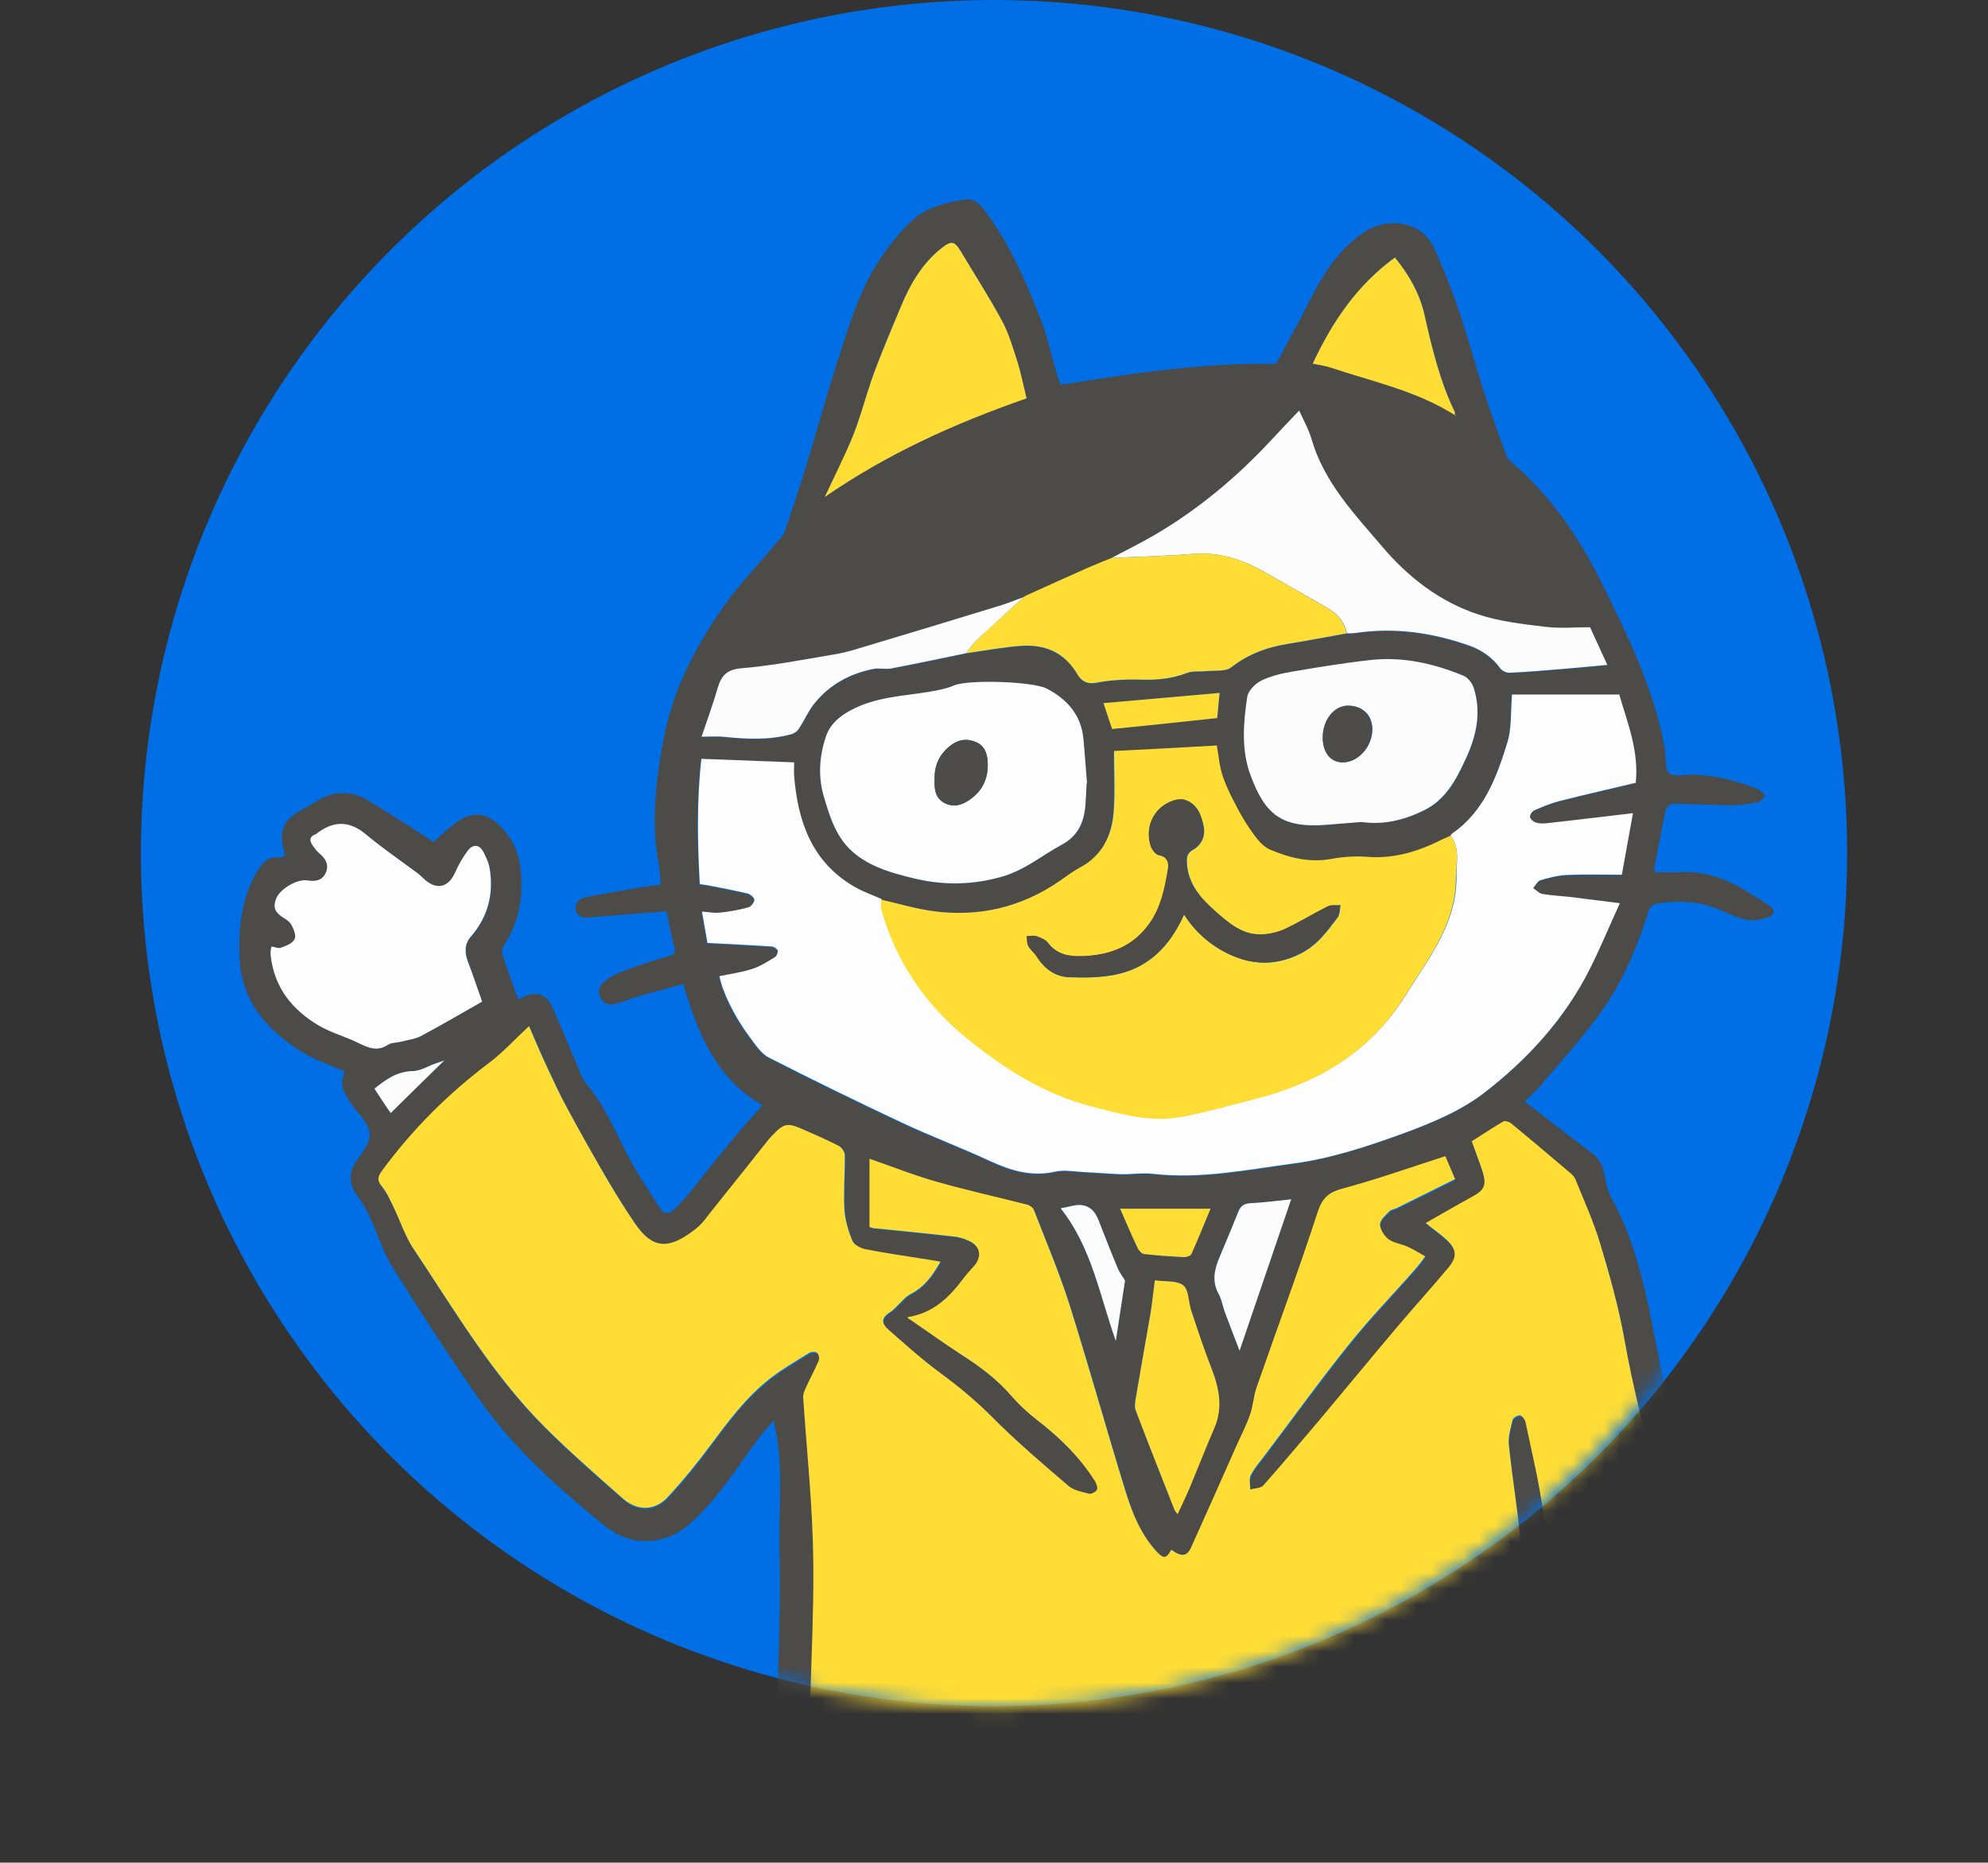 <svg width="127" height="119" viewBox="0 0 127 119" fill="none" xmlns="http://www.w3.org/2000/svg">
<rect x="0" y="0" width="127" height="119" fill="#333333" stroke="none"/>
<circle cx="63.5" cy="54.5" r="54.5" fill="#006ee4"/>
<mask id="mask0" mask-type="alpha" maskUnits="userSpaceOnUse" x="0" y="-9" width="127" height="128">
<circle cx="63.33" cy="55.097" r="54" transform="rotate(11.024 63.33 55.097)" fill="#006ee4"/>
</mask>
<g mask="url(#mask0)">
<g clip-path="url(#clip0)">
<path d="M97.394 70.369C98.834 71.484 100.213 72.562 101.616 73.602C102.105 73.965 102.38 74.379 102.48 74.98C102.568 75.506 102.693 76.07 102.944 76.534C104.573 79.491 105.187 82.761 105.826 86.006C106.515 89.489 107.304 92.922 108.657 96.23C109.296 97.821 109.535 99.563 109.961 101.242C110.123 101.868 110.249 102.507 110.437 103.121C111.426 106.391 111.865 109.749 112.003 113.157C112.028 113.658 112.053 114.16 112.04 114.648C112.028 114.911 111.903 115.162 111.84 115.425C111.777 115.676 111.74 115.926 111.702 116.177C111.665 116.402 111.715 116.69 111.589 116.828C111.201 117.242 111.376 117.643 111.477 118.094C111.765 119.297 111.677 120.499 111.301 121.677C111 122.592 110.662 123.481 110.324 124.384C109.76 125.887 108.595 126.99 107.592 128.155C106.715 129.17 105.425 129.295 104.122 128.756C103.921 128.669 103.633 128.644 103.433 128.719C102.33 129.12 101.027 128.769 100.238 127.879C100.075 127.704 99.774 127.654 99.536 127.541C99.185 127.391 98.784 127.303 98.496 127.077C98.233 126.877 98.083 126.526 97.719 126.238C97.794 126.965 97.782 127.729 97.982 128.418C98.459 130.084 99.624 131.375 100.676 132.678C102.079 134.42 103.859 135.723 105.863 136.725C106.69 137.139 107.505 137.013 108.282 136.675C110.8 135.585 112.391 137.439 112.579 139.456C112.817 141.9 112.216 143.303 109.309 144.731C107.43 145.646 105.487 145.483 103.57 144.919C101.14 144.193 98.947 143.027 97.218 141.098C97.093 140.96 96.98 140.81 96.855 140.672C96.754 140.547 96.642 140.434 96.454 140.308C96.266 144.606 95.978 148.866 94.599 153.013C94.862 153.101 95.038 153.176 95.213 153.214C96.479 153.477 97.206 154.316 97.519 155.507C97.707 156.233 97.832 156.973 97.895 157.724C97.97 158.639 97.544 159.303 96.805 159.842C95.689 160.631 94.424 160.882 93.108 161.07C90.177 161.496 87.27 160.982 84.375 160.731C83.26 160.631 82.158 160.055 81.105 159.591C80.241 159.203 79.84 158.426 79.79 157.474C79.727 156.271 79.652 155.068 79.539 153.865C79.514 153.627 79.314 153.414 79.226 153.164C78.95 152.287 78.537 151.41 78.436 150.507C78.048 146.962 77.823 143.403 77.409 139.87C76.983 136.287 76.432 132.728 75.906 129.157C75.793 128.431 75.542 127.729 75.342 126.99C74.577 127.203 74.239 127.654 73.976 128.192C73.036 130.122 71.984 132.014 71.219 134.006C70.543 135.785 70.104 137.665 69.703 139.532C69.39 140.935 69.19 142.388 69.14 143.817C69.064 145.583 69.165 147.35 69.252 149.117C69.365 151.535 69.603 153.94 69.678 156.346C69.716 157.737 69.014 158.752 67.749 159.466C66.032 160.418 64.291 161.27 62.324 161.471C60.006 161.709 57.7 161.884 55.37 161.383C53.891 161.07 52.576 160.456 51.222 159.867C50.909 159.729 50.646 159.341 50.471 159.002C49.782 157.599 49.97 156.121 50.17 154.642C50.32 153.502 50.847 152.6 51.749 151.898C50.671 150.633 50.659 149.104 50.496 147.626C50.37 146.385 50.396 145.12 50.245 143.879C49.907 141.035 50.346 138.229 50.584 135.409C50.759 133.342 50.646 131.25 50.709 129.17C50.772 127.391 50.897 125.611 50.997 123.694C50.709 123.582 50.233 123.394 49.757 123.231C49.218 123.043 48.892 122.68 48.867 122.128C48.792 120.512 48.666 118.883 48.742 117.267C48.804 116.064 49.243 114.886 49.343 113.696C49.531 111.365 49.644 109.035 49.719 106.705C49.794 104.149 49.857 101.58 49.794 99.011C49.731 96.43 50.07 93.837 49.531 91.268C49.506 91.156 49.481 91.043 49.418 90.755C49.03 91.206 48.717 91.556 48.441 91.92C47.038 93.812 45.81 95.841 44.006 97.408C42.715 98.535 40.823 98.811 39.345 97.959C38.668 97.571 38.079 97.019 37.465 96.518C34.959 94.426 32.579 92.183 30.699 89.514C28.72 86.72 26.878 83.838 25.061 80.931C24.485 80.004 24.159 78.914 23.695 77.912C23.47 77.423 23.232 76.935 22.906 76.509C22.292 75.707 22.229 75.005 22.781 74.153C22.868 74.015 22.981 73.877 23.069 73.752C23.846 72.662 23.808 72.173 22.919 71.133C22.693 70.87 22.468 70.582 22.28 70.281C21.766 69.404 21.778 69.379 22.016 68.44C21.127 68.051 20.175 67.751 19.36 67.249C17.105 65.871 15.413 63.992 15.313 61.235C15.238 59.356 15.388 57.426 16.403 55.722C16.741 55.158 17.105 54.67 17.882 54.795C17.982 54.808 18.095 54.707 18.22 54.645C18.157 54.419 18.095 54.219 18.057 54.018C17.882 53.003 18.195 52.352 19.11 51.838C19.485 51.625 19.874 51.412 20.25 51.174C21.352 50.485 22.48 50.51 23.558 51.161C24.961 52.014 26.327 52.916 27.692 53.793C28.181 53.379 28.707 52.828 29.334 52.427C30.273 51.813 31.138 51.963 31.94 52.765C32.804 53.617 33.218 54.632 33.293 55.885C33.393 57.539 33.093 59.03 32.19 60.408C32.103 60.546 32.04 60.772 32.078 60.922C32.391 61.887 32.742 62.852 33.093 63.841C33.255 63.766 33.406 63.703 33.556 63.641C34.283 63.34 34.897 63.541 35.235 64.255C35.774 65.42 36.25 66.623 36.764 67.801C36.989 68.314 37.152 68.891 37.503 69.304C38.806 70.845 39.47 72.737 40.447 74.454C40.961 75.356 41.562 76.208 42.101 77.11C42.377 77.574 42.715 77.599 43.066 77.273C43.454 76.909 43.818 76.496 44.156 76.083C45.02 75.018 45.86 73.927 46.737 72.875C47.338 72.136 47.99 71.434 48.717 70.607C45.797 68.953 44.569 66.059 43.655 62.864C42.703 63.127 41.813 63.365 40.923 63.616C40.422 63.766 39.934 63.942 39.432 64.104C39.006 64.255 38.643 64.192 38.392 63.791C38.154 63.39 38.255 62.989 38.593 62.726C38.931 62.451 39.32 62.225 39.721 62.075C40.698 61.711 41.688 61.373 42.69 61.097C43.103 60.985 43.179 60.834 43.066 60.446C42.878 59.719 42.74 58.992 42.577 58.228C40.961 58.353 39.357 58.466 37.766 58.604C37.34 58.642 36.926 58.667 36.801 58.178C36.676 57.689 37.027 57.401 37.428 57.326C38.605 57.088 39.796 56.888 40.986 56.687C41.374 56.624 41.763 56.574 42.226 56.512C42.164 55.985 42.139 55.484 42.051 55.008C41.587 52.389 41.913 49.808 42.389 47.24C42.953 44.195 44.331 41.501 46.048 39.008C47.151 37.392 48.529 35.976 49.782 34.472C49.894 34.334 50.045 34.197 50.107 34.034C50.571 32.681 51.022 31.315 51.448 29.949C52.137 27.706 52.751 25.439 53.465 23.208C54.205 20.916 54.869 18.56 56.234 16.53C56.811 15.666 57.462 14.826 58.227 14.124C59.166 13.248 60.419 12.934 61.66 12.746C62.299 12.646 62.7 13.147 63.05 13.648C64.554 15.703 65.556 18.021 66.471 20.377C66.909 21.492 67.16 22.695 67.498 23.847C67.573 24.098 67.674 24.349 67.761 24.587C72.397 23.835 77.008 23.158 81.519 23.246C81.832 22.67 82.095 22.194 82.346 21.705C82.609 21.216 82.884 20.727 83.147 20.226C84.175 18.197 85.152 16.154 87.157 14.826C88.548 13.899 90.778 14.012 91.63 15.879C92.231 17.207 92.77 18.573 93.234 19.951C93.797 21.605 94.236 23.296 94.775 24.962C95.226 26.366 95.74 27.744 96.241 29.135C96.291 29.26 96.404 29.385 96.504 29.473C99.022 31.628 100.864 34.284 102.318 37.241C104.009 40.662 105.701 44.095 106.365 47.904C106.452 48.418 106.327 49.119 106.628 49.395C106.916 49.658 107.605 49.483 108.119 49.495C109.572 49.52 110.963 49.883 112.304 50.422C112.491 50.498 112.629 50.685 112.792 50.823C112.629 50.974 112.491 51.212 112.304 51.249C111.74 51.362 111.151 51.45 110.587 51.45C109.359 51.437 108.131 51.362 106.903 51.349C106.74 51.349 106.465 51.55 106.427 51.7C106.152 52.941 105.926 54.181 105.688 55.434C105.675 55.534 105.701 55.635 105.713 55.722C106.252 55.722 106.74 55.747 107.242 55.722C108.87 55.622 110.324 56.148 111.677 57C112.128 57.288 112.592 57.564 113.043 57.865C113.419 58.115 113.356 58.454 113.005 58.579C112.592 58.729 112.103 58.842 111.69 58.779C111.126 58.692 110.574 58.454 110.048 58.203C108.67 57.551 107.229 57.514 105.763 57.739C105.6 57.765 105.387 57.965 105.337 58.128C104.661 60.333 103.784 62.476 102.48 64.368C101.227 66.197 99.686 67.838 98.258 69.542C98.02 69.793 97.744 70.031 97.394 70.369ZM92.933 26.516C92.958 26.529 92.983 26.554 93.008 26.566C93.008 26.554 93.008 26.529 93.008 26.516C92.983 26.516 92.958 26.529 92.933 26.529C92.933 26.453 92.958 26.366 92.933 26.303C91.993 24.336 91.48 22.231 91.004 20.114C90.703 18.773 90.039 17.558 89.112 16.442C86.681 18.222 85.102 20.577 83.862 23.221C84.275 23.309 84.676 23.359 85.04 23.484C87.721 24.386 90.502 24.975 92.933 26.516ZM65.356 38.169L65.368 38.156C64.792 38.369 64.216 38.607 63.627 38.795C60.72 39.685 57.813 40.562 54.894 41.439C54.342 41.602 53.766 41.752 53.19 41.852C51.26 42.165 49.331 42.554 47.389 42.717C46.436 42.792 46.086 43.18 45.847 43.982C45.559 44.984 45.196 45.962 44.82 47.09C45.459 47.09 45.873 47.052 46.286 47.102C47.727 47.252 49.155 47.315 50.571 46.927C50.746 46.877 50.934 46.751 51.022 46.601C51.385 46.05 51.648 45.423 52.062 44.922C53.014 43.757 54.292 43.068 55.758 42.767C56.134 42.692 56.56 42.804 56.936 42.729C58.527 42.428 60.106 42.09 61.685 41.764C62.85 41.602 64.015 41.389 65.193 41.288C66.734 41.176 67.999 41.702 68.826 43.105C69.064 43.506 69.415 43.757 70.029 43.644C70.944 43.468 71.896 43.418 72.823 43.443C73.863 43.468 74.853 43.393 75.83 43.017C76.181 42.88 76.607 42.955 76.996 42.905C77.559 42.842 78.274 42.955 78.662 42.654C79.74 41.815 80.93 41.376 82.245 41.163C83.511 40.963 84.776 40.712 86.042 40.486C86.23 40.474 86.418 40.486 86.606 40.461C89.074 40.098 91.454 40.436 93.797 41.251C94.65 41.551 95.301 42.002 95.827 42.717C95.94 42.88 96.228 43.017 96.429 43.005C97.544 42.955 98.659 42.855 99.774 42.767C100.714 42.692 101.653 42.591 102.668 42.504C102.28 41.652 101.942 40.913 101.566 40.098C100.626 40.098 99.661 40.198 98.722 40.073C97.281 39.898 95.802 39.722 94.436 39.284C91.981 38.482 89.951 36.903 88.31 34.974C86.531 32.881 84.576 30.851 83.774 28.082C83.599 27.468 83.273 26.905 82.985 26.253C82.383 26.892 81.794 27.506 81.218 28.12C79.013 30.5 76.544 32.568 73.738 34.209C72.848 34.736 71.909 35.187 70.994 35.675C70.493 35.876 69.992 36.076 69.503 36.289C68.175 36.878 66.847 37.479 65.519 38.081C65.469 38.093 65.406 38.131 65.356 38.169ZM56.297 57.476C55.708 57.213 55.082 57 54.53 56.675C51.837 55.108 50.947 52.54 50.709 49.633C50.684 49.332 50.709 49.019 50.709 48.743C48.692 48.668 46.762 48.593 44.782 48.518C44.482 51.174 44.532 53.843 44.682 56.524C44.895 56.549 45.02 56.562 45.133 56.587C45.985 56.762 46.85 56.913 47.702 57.113C47.89 57.163 48.153 57.364 48.165 57.514C48.178 57.664 47.965 57.965 47.802 58.003C47.213 58.166 46.599 58.278 45.985 58.341C45.622 58.379 45.258 58.303 44.82 58.278C44.958 59.08 45.083 59.782 45.171 60.283C46.649 60.358 47.977 60.421 49.293 60.508C49.431 60.521 49.631 60.659 49.656 60.772C49.694 60.897 49.594 61.122 49.481 61.185C49.005 61.473 48.516 61.774 48.002 61.949C47.338 62.162 46.624 62.25 45.935 62.4C46.123 63.39 46.887 64.981 47.84 66.247C48.215 66.736 48.579 67.337 49.093 67.6C51.887 69.041 54.718 70.419 57.562 71.747C59.429 72.624 61.359 73.351 63.226 74.216C64.566 74.83 65.882 75.231 67.385 74.892C67.949 74.767 68.588 74.892 69.19 74.917C69.992 74.955 70.806 75.03 71.608 75.055C72.272 75.068 72.949 74.955 73.613 75.03C76.657 75.381 79.652 74.779 82.634 74.366C84.977 74.04 87.307 73.288 89.55 72.474C91.379 71.81 93.259 71.033 94.775 69.868C97.544 67.738 99.912 65.157 101.516 61.987C102.205 60.621 102.794 59.205 103.458 57.739C102.28 57.589 101.265 57.464 100.25 57.339C99.674 57.263 99.085 57.251 98.509 57.151C98.296 57.113 98.12 56.9 97.92 56.775C98.07 56.599 98.195 56.324 98.383 56.273C98.935 56.111 99.511 55.96 100.075 55.935C101.24 55.885 102.405 55.923 103.583 55.923C103.834 54.569 104.072 53.241 104.297 51.989C102.393 52.214 100.551 52.427 98.709 52.64C98.509 52.665 98.283 52.665 98.095 52.59C97.945 52.54 97.744 52.377 97.719 52.239C97.694 52.114 97.844 51.876 97.982 51.813C98.496 51.587 99.01 51.362 99.561 51.224C101.19 50.811 102.831 50.435 104.473 50.046C104.698 47.967 103.909 46.125 103.42 44.408C101.027 44.408 98.747 44.408 96.567 44.408C96.479 45.511 96.554 46.538 96.278 47.453C95.602 49.696 94.775 51.901 92.707 53.317C92.682 53.342 92.67 53.392 92.645 53.429C92.457 53.517 92.269 53.592 92.094 53.68C90.603 54.432 89.061 54.92 87.345 54.795C86.581 54.732 85.791 54.782 85.04 54.92C83.636 55.184 82.346 54.858 81.08 54.319C80.704 54.156 80.391 53.793 80.128 53.454C79.727 52.928 79.376 52.364 79.063 51.776C78.687 51.086 78.324 50.372 78.073 49.633C77.86 48.994 77.81 48.292 77.697 47.678C75.517 47.791 73.362 47.904 71.132 48.029C71.132 49.382 71.207 50.673 71.107 51.963C70.981 53.467 70.355 54.732 68.939 55.484C68.501 55.722 68.1 56.023 67.686 56.311C65.281 57.953 62.574 58.592 59.642 58.216C58.515 58.065 57.412 57.727 56.297 57.476ZM74.828 99.011C74.49 99.588 74.339 99.613 73.913 99.149C72.911 98.059 72.36 96.719 71.946 95.34C70.718 91.356 69.603 87.334 68.35 83.362C67.711 81.32 66.859 79.34 66.082 77.335C66.02 77.185 65.807 77.035 65.644 76.997C63.739 76.509 61.81 76.083 59.905 75.544C58.477 75.13 57.086 74.579 55.583 74.065C55.583 75.594 55.583 77.022 55.583 78.438C55.696 78.476 55.758 78.501 55.821 78.501C57.537 78.676 59.266 78.852 60.983 79.04C61.309 79.077 61.635 79.19 61.935 79.315C62.649 79.641 62.787 80.293 62.286 80.894C62.073 81.144 61.822 81.382 61.635 81.646C60.72 82.874 59.692 83.951 58.001 84.189C58.064 84.302 58.164 84.327 58.252 84.39C59.304 85.104 60.331 85.856 61.396 86.545C62.574 87.309 63.689 88.123 64.629 89.201C65.105 89.752 65.644 90.253 66.22 90.704C67.686 91.845 69.002 93.11 69.992 94.676C70.092 94.827 70.192 95.09 70.117 95.215C70.042 95.353 69.754 95.503 69.603 95.466C69.152 95.353 68.626 95.253 68.288 94.964C66.609 93.524 64.917 92.083 63.364 90.516C62.336 89.489 61.246 88.587 60.081 87.735C58.928 86.883 57.851 85.918 56.773 84.966C56.284 84.54 56.372 84.189 56.949 83.838C57.086 83.751 57.187 83.625 57.312 83.513C57.612 83.237 57.876 82.899 58.214 82.711C59.091 82.26 59.617 81.52 60.118 80.643C59.78 80.581 59.529 80.543 59.291 80.505C57.976 80.293 56.648 80.105 55.345 79.854C55.032 79.791 54.605 79.578 54.493 79.315C54.23 78.676 54.017 77.975 53.979 77.285C53.916 76.145 54.017 74.993 54.004 73.84C54.004 73.639 53.816 73.339 53.628 73.251C52.914 72.875 52.162 72.549 51.41 72.224C50.308 71.735 50.145 71.772 49.293 72.662C49.255 72.712 49.205 72.75 49.168 72.8C47.94 74.341 46.712 75.895 45.471 77.436C45.183 77.799 44.92 78.188 44.569 78.476C42.953 79.766 41.85 80.029 40.598 78.2C39.921 77.223 39.307 76.208 38.706 75.18C37.866 73.752 37.052 72.299 36.275 70.845C35.786 69.931 35.348 68.991 34.909 68.051C34.546 67.262 34.22 66.46 33.832 65.595C32.917 66.447 32.165 67.274 31.288 67.939C28.657 69.956 26.364 72.249 24.422 74.88C24.159 75.231 24.109 75.469 24.41 75.857C24.735 76.258 24.948 76.747 25.174 77.21C25.6 78.087 25.901 79.052 26.439 79.854C29.058 83.776 31.439 87.873 34.809 91.231C36.413 92.834 38.129 94.338 39.833 95.829C40.723 96.618 41.85 96.593 42.652 95.754C43.63 94.714 44.544 93.586 45.396 92.433C46.524 90.905 47.664 89.376 49.168 88.186C49.97 87.559 50.859 87.046 51.724 86.507C51.849 86.432 52.125 86.419 52.225 86.507C52.325 86.595 52.375 86.87 52.325 87.008C52.075 87.597 51.774 88.161 51.498 88.75C51.41 88.938 51.323 89.151 51.335 89.351C51.536 92.383 51.849 95.415 51.949 98.448C52.037 101.066 51.949 103.697 51.861 106.329C51.736 110.438 51.699 114.548 50.884 118.595C50.772 119.159 50.909 119.798 50.997 120.387C51.047 120.737 51.248 121.051 51.373 121.389C51.548 121.602 51.849 121.74 52.175 121.815C53.378 122.091 54.593 122.304 55.771 122.629C58.54 123.369 61.346 123.582 64.191 123.431C65.782 123.344 67.385 123.306 68.989 123.256C69.754 123.231 70.53 123.256 71.395 123.256C71.758 121.64 72.172 119.986 72.498 118.319C72.848 116.49 73.575 114.861 74.878 113.508C75.492 112.869 76.106 112.944 76.419 113.759C76.833 114.849 77.221 115.951 77.497 117.079C77.823 118.394 78.035 119.735 78.286 121.063C78.374 121.539 78.449 122.015 78.562 122.642C78.674 122.68 78.938 122.855 79.201 122.867C80.266 122.918 81.331 122.98 82.383 122.918C83.674 122.855 84.952 122.579 86.242 122.554C88.448 122.504 90.64 122.68 92.845 122.341C94.211 122.141 95.639 122.354 96.955 122.391C97.155 120.65 97.356 118.846 97.556 117.054C97.569 116.941 97.519 116.816 97.506 116.703C97.456 116.34 97.356 115.976 97.368 115.625C97.406 114.31 97.519 113.007 97.531 111.691C97.544 109.925 97.494 108.158 97.456 106.391C97.406 104.098 97.431 101.806 97.256 99.538C97.068 97.157 96.667 94.789 96.416 92.408C96.366 91.882 96.529 91.318 96.654 90.792C96.692 90.654 96.98 90.479 97.13 90.504C97.268 90.516 97.444 90.754 97.481 90.93C97.882 92.885 98.358 94.839 98.621 96.806C98.935 99.237 99.198 101.693 99.235 104.149C99.273 106.98 99.047 109.812 98.922 112.643C98.885 113.596 98.809 114.535 98.747 115.638C102.794 115.45 106.753 116.152 110.762 115.387C110.487 113.308 110.286 111.253 109.948 109.235C109.647 107.456 109.209 105.702 108.795 103.936C108.645 103.309 108.407 102.708 108.244 102.081C107.705 100.014 107.48 97.846 106.49 95.904C106.239 95.403 106.026 94.877 105.863 94.338C105.036 91.469 104.322 88.587 103.796 85.642C103.433 83.575 102.856 81.545 102.255 79.541C101.829 78.137 101.215 76.784 100.664 75.406C100.601 75.243 100.451 75.105 100.313 74.993C99.072 73.94 97.832 72.9 96.579 71.86C96.454 71.747 96.178 71.66 96.065 71.722C95.389 72.111 94.725 72.549 94.048 72.988C94.173 73.339 94.286 73.652 94.399 73.965C94.512 74.303 94.637 74.629 94.75 74.968C95 75.794 94.838 76.12 94.073 76.534C93.083 77.06 92.119 77.636 91.104 78.213C91.58 78.588 92.018 78.902 92.419 79.265C93.083 79.879 93.133 80.368 92.557 81.057C91.467 82.347 90.339 83.6 89.249 84.891C87.608 86.833 85.992 88.787 84.363 90.742C83.173 92.158 81.982 93.586 80.742 94.964C80.567 95.152 80.178 95.152 79.89 95.24C79.89 94.927 79.802 94.576 79.927 94.325C80.153 93.862 80.516 93.461 80.83 93.047C82.609 90.679 84.35 88.286 86.205 85.968C87.545 84.289 89.036 82.736 90.465 81.132C90.665 80.906 90.841 80.656 91.079 80.343C90.653 80.105 90.302 79.879 89.926 79.716C89.525 79.541 89.049 79.491 88.723 79.24C88.448 79.027 88.184 78.614 88.184 78.288C88.184 78 88.548 77.711 88.798 77.448C88.898 77.335 89.099 77.323 89.249 77.26C90.49 76.646 91.73 76.032 92.983 75.406C92.72 74.792 92.519 74.316 92.357 73.94C90.139 74.654 87.996 75.431 85.804 76.007C84.864 76.258 84.488 76.659 84.175 77.586C82.96 81.332 81.581 85.016 80.291 88.737C80.103 89.276 80.078 89.877 79.89 90.429C79.664 91.093 79.339 91.719 79.05 92.358C78.073 94.564 77.096 96.769 76.106 98.961C75.83 99.45 75.467 99.475 74.828 99.011ZM80.391 151.623C81.218 151.422 81.907 151.322 82.546 151.109C83.912 150.658 85.29 150.395 86.731 150.545C87.119 150.583 87.533 150.608 87.921 150.532C89.212 150.282 90.402 150.57 91.542 151.159C91.83 151.309 92.156 151.359 92.507 151.472C92.595 150.971 92.645 150.558 92.758 150.169C93.209 148.691 93.484 147.175 93.585 145.633C93.66 144.431 93.76 143.215 93.873 142.012C94.136 139.193 94.449 136.362 94.675 133.543C94.825 131.738 94.9 129.922 94.963 128.105C95 126.864 94.975 125.611 94.975 124.308C94.286 124.308 93.622 124.221 93.008 124.321C91.129 124.622 89.237 124.684 87.345 124.534C86.769 124.484 86.18 124.546 85.603 124.584C83.511 124.747 81.406 125.098 79.301 124.747C78.662 124.634 77.985 124.421 77.447 124.083C76.82 123.682 76.256 123.106 76.645 122.203C76.682 122.103 76.645 121.965 76.62 121.84C76.419 120.825 76.219 119.798 76.031 118.783C75.83 117.668 75.655 116.553 75.454 115.438C75.379 115.438 75.304 115.438 75.229 115.425C75.028 116.102 74.79 116.766 74.627 117.442C74.151 119.51 73.738 121.602 73.262 123.669C72.986 124.86 72.548 125.185 71.32 125.148C70.881 125.135 70.443 125.073 70.004 125.073C68.576 125.06 67.135 125.035 65.707 125.06C64.341 125.085 62.963 125.248 61.597 125.223C59.078 125.173 56.623 124.697 54.217 123.958C53.703 123.795 53.227 124.095 53.139 124.634C53.114 124.797 53.102 124.972 53.102 125.135C53.089 126.777 53.102 128.431 53.077 130.072C53.052 131.763 52.989 133.442 52.952 135.134C52.926 135.986 52.914 136.838 52.876 137.702C52.839 138.955 52.688 140.221 52.776 141.474C52.901 143.366 53.19 145.233 53.39 147.112C53.503 148.189 53.566 149.267 53.703 150.345C53.829 151.334 54.042 151.447 55.069 151.284C55.658 151.197 56.272 151.096 56.873 151.134C58.565 151.234 60.244 151.372 61.923 151.56C63.865 151.773 65.832 151.886 67.774 152.713C67.661 151.71 67.548 150.783 67.448 149.868C67.31 148.54 67.035 147.212 67.097 145.897C67.185 144.055 67.523 142.213 67.761 140.384C67.799 140.133 67.862 139.895 67.874 139.644C67.987 138.128 68.212 136.662 68.726 135.196C69.728 132.365 71.019 129.709 72.936 127.366C73.45 126.739 73.938 126.15 74.728 125.862C75.505 125.574 76.056 125.687 76.519 126.388C76.82 126.852 77.133 127.366 77.259 127.892C77.685 129.633 78.136 131.375 78.399 133.142C78.913 136.65 79.326 140.158 79.752 143.679C79.965 145.483 80.141 147.287 80.303 149.092C80.353 149.856 80.353 150.67 80.391 151.623ZM69.415 50.046C69.428 50.046 69.44 50.046 69.44 50.046C69.365 49.107 69.302 48.179 69.215 47.24C69.077 45.699 68.187 44.696 66.872 44.007C65.982 43.544 61.885 43.418 60.97 43.794C60.682 43.919 60.382 44.007 60.081 44.07C58.389 44.446 56.61 44.421 54.969 45.097C53.979 45.498 53.089 46.087 52.764 47.064C52.363 48.255 52.25 49.545 52.601 50.798C53.002 52.227 53.44 53.642 54.693 54.62C55.783 55.459 57.074 55.81 58.364 56.123C60.269 56.587 62.136 56.562 64.04 56.01C65.469 55.597 66.559 54.657 67.824 53.981C68.889 53.404 69.252 52.54 69.34 51.437C69.378 50.974 69.39 50.51 69.415 50.046ZM30.8 63.992C30.499 63.115 30.211 62.263 29.897 61.436C29.684 60.859 29.684 60.321 30.098 59.844C31.188 58.604 31.551 57.151 31.301 55.547C31.238 55.171 31.075 54.808 30.9 54.457C30.637 53.956 30.223 53.931 29.91 54.344C29.572 54.782 29.296 55.284 29.07 55.785C28.67 56.675 27.968 56.875 27.216 56.273C27.041 56.136 26.89 55.948 26.702 55.81C25.587 54.971 24.435 54.194 23.37 53.304C22.28 52.402 21.277 52.465 20.212 53.291C20.2 53.304 20.175 53.317 20.162 53.317C19.774 53.454 19.786 53.718 19.974 54.006C20.099 54.194 20.237 54.382 20.413 54.532C20.826 54.87 21.052 55.271 20.814 55.797C20.576 56.299 20.137 56.349 19.636 56.261C18.997 56.161 17.944 56.787 17.681 57.364C17.468 57.815 17.506 58.203 17.932 58.516C18.17 58.692 18.471 58.83 18.608 59.068C18.771 59.343 18.947 59.782 18.834 60.007C18.709 60.27 18.283 60.433 17.969 60.559C17.806 60.621 17.569 60.521 17.355 60.483C17.33 60.596 17.305 60.684 17.305 60.759C17.293 60.859 17.293 60.972 17.305 61.072C17.531 63.102 18.684 64.518 20.375 65.52C21.139 65.971 22.029 66.209 22.831 66.598C23.482 66.911 24.084 67.224 24.798 66.748C25.011 66.61 25.324 66.635 25.587 66.56C26.026 66.447 26.502 66.397 26.89 66.197C28.168 65.508 29.446 64.756 30.8 63.992ZM86.981 52.515C88.36 52.715 89.663 52.402 90.916 51.813C92.369 51.136 93.046 49.833 93.66 48.468C94.324 47.002 94.662 45.498 94.148 43.932C94.048 43.644 93.772 43.306 93.497 43.18C91.605 42.404 89.638 41.952 87.583 42.178C85.891 42.366 84.2 42.642 82.521 42.93C81.857 43.042 81.168 43.205 80.567 43.506C80.191 43.694 79.74 44.145 79.689 44.533C79.426 46.2 79.301 47.916 79.902 49.545C80.817 52.001 81.832 52.953 84.801 52.703C85.516 52.627 86.242 52.577 86.981 52.515ZM52.688 31.753C56.71 28.972 61.071 27.017 65.581 25.439C65.368 24.574 65.218 23.797 64.98 23.046C64.704 22.181 64.441 21.291 64.015 20.489C63.201 18.986 62.273 17.545 61.396 16.079C60.995 15.402 60.795 15.34 60.181 15.816C58.903 16.806 58.139 18.159 57.525 19.625C57.124 20.59 56.723 21.542 56.334 22.507C56.084 23.121 55.846 23.747 55.633 24.374C55.245 25.539 54.931 26.729 54.468 27.869C53.954 29.185 53.29 30.463 52.688 31.753ZM60.306 159.691C60.306 159.654 60.306 159.616 60.319 159.579C60.382 159.579 60.444 159.579 60.507 159.579C63.113 159.579 65.418 158.802 67.273 156.885C67.348 156.81 67.423 156.735 67.448 156.634C67.811 155.532 67.273 154.329 66.145 154.128C63.764 153.702 61.371 153.327 58.978 153.076C57.274 152.888 55.533 152.926 53.816 152.888C53.653 152.888 53.403 152.976 53.34 153.101C52.663 154.341 51.899 155.582 52.1 157.073C52.162 157.511 52.35 158.113 52.676 158.288C53.691 158.839 54.743 159.353 55.959 159.416C57.4 159.478 58.853 159.591 60.306 159.691ZM81.231 153.327C81.368 154.229 81.594 155.106 81.619 155.995C81.644 157.173 82.22 157.8 83.273 158.113C83.511 158.188 83.749 158.288 83.987 158.326C85.064 158.451 86.142 158.589 87.22 158.652C88.886 158.739 90.552 158.865 92.206 158.802C93.221 158.764 94.236 158.426 95.238 158.188C95.414 158.15 95.614 157.987 95.715 157.825C95.94 157.449 95.501 155.632 95.101 155.507C94.098 155.193 93.409 154.592 92.695 153.79C91.893 152.901 90.54 152.688 89.337 152.475C88.448 152.312 87.508 152.399 86.606 152.424C85.678 152.449 84.739 152.487 83.824 152.65C82.985 152.775 82.145 153.076 81.231 153.327ZM96.993 130.874C96.955 130.924 96.917 130.949 96.917 130.987C96.817 133.029 96.704 135.071 96.604 137.113C96.604 137.239 96.592 137.389 96.654 137.477C97.343 138.341 97.982 139.243 98.747 140.02C100.238 141.524 102.167 142.313 104.147 142.902C105.776 143.378 107.43 143.491 108.996 142.564C110.111 141.912 110.888 141.135 110.625 139.657C110.424 138.542 109.998 138.141 108.921 138.454C107.392 138.905 105.926 138.805 104.535 137.978C103.921 137.615 103.282 137.301 102.731 136.863C101.303 135.748 99.824 134.695 98.784 133.167C98.246 132.377 97.594 131.651 96.993 130.874ZM104.861 127.178C105.563 127.416 106.139 127.228 106.54 126.589C107.129 125.636 107.743 124.684 108.219 123.669C108.695 122.667 109.021 121.602 109.409 120.55C108.683 120.474 108.069 120.412 107.442 120.362C104.548 120.136 101.653 119.911 98.697 119.672C98.459 121.74 98.747 123.832 99.912 125.762C100.651 125.436 101.04 124.935 101.127 124.208C101.14 124.045 101.177 123.857 101.278 123.745C101.44 123.557 101.666 123.281 101.866 123.281C102.054 123.281 102.28 123.569 102.405 123.782C102.518 123.983 102.531 124.258 102.568 124.509C102.706 125.411 102.255 126.1 101.704 126.727C102.405 127.215 102.631 127.19 103.094 126.601C103.42 126.188 103.746 125.787 104.072 125.373C104.347 125.01 104.661 124.734 105.124 124.985C105.613 125.248 105.575 125.699 105.4 126.138C105.237 126.488 105.036 126.827 104.861 127.178ZM73.775 81.796C73.675 82.523 73.613 83.174 73.5 83.826C73.199 85.63 72.873 87.422 72.56 89.226C72.51 89.514 72.447 89.852 72.548 90.115C73.35 92.233 74.189 94.338 75.016 96.443C75.053 96.531 75.129 96.606 75.216 96.731C75.492 96.13 75.768 95.578 76.006 95.002C76.532 93.737 77.033 92.459 77.572 91.206C78.123 89.915 77.885 88.7 77.397 87.447C76.92 86.219 76.507 84.978 76.094 83.738C75.906 83.187 75.956 82.422 75.58 82.109C75.204 81.796 74.452 81.896 73.775 81.796ZM82.484 76.621C81.519 76.722 80.692 76.834 79.865 76.872C79.439 76.897 79.226 77.06 79.088 77.436C78.712 78.4 78.311 79.365 77.898 80.317C77.559 81.107 77.409 81.871 77.848 82.686C78.048 83.049 78.111 83.475 78.249 83.863C78.537 84.64 78.837 85.404 79.176 86.294C80.303 83.024 81.368 79.904 82.484 76.621ZM71.558 77.223C71.959 78.137 72.297 78.939 72.66 79.729C72.736 79.891 72.924 80.092 73.074 80.117C73.926 80.217 74.765 80.28 75.617 80.317C75.78 80.33 76.043 80.242 76.094 80.13C76.519 79.19 76.895 78.238 77.321 77.223C75.379 77.223 73.525 77.223 71.558 77.223ZM67.761 77.198C69.754 79.754 70.242 82.773 71.282 85.668C71.495 84.277 71.683 83.024 71.871 81.808C71.721 81.558 71.52 81.32 71.407 81.032C70.981 80.017 70.581 78.989 70.18 77.962C69.954 77.373 69.578 76.972 68.927 76.985C68.588 76.985 68.25 77.097 67.761 77.198ZM71.044 46.576C73.312 46.338 75.517 46.112 77.772 45.874C77.823 45.31 77.873 44.784 77.923 44.27C75.392 44.496 72.949 44.709 70.505 44.922C70.681 45.498 70.856 46.025 71.044 46.576ZM98.922 117.53C98.935 117.618 98.947 117.705 98.96 117.793C99.686 117.931 100.401 118.169 101.127 118.207C103.809 118.332 106.49 118.382 109.171 118.47C109.334 118.47 109.484 118.495 109.672 118.495C109.635 118.181 109.61 117.918 109.585 117.63C108.745 117.668 107.918 117.768 107.091 117.73C104.535 117.63 101.979 117.467 99.423 117.355C99.26 117.355 99.097 117.467 98.922 117.53ZM23.921 69.555C24.322 70.169 24.698 70.72 24.948 71.108C26.088 69.993 27.254 68.853 28.369 67.751C28.244 67.801 28.018 67.876 27.793 67.951C27.329 68.114 26.865 68.427 26.389 68.427C25.374 68.44 24.635 68.966 23.921 69.555Z" fill="#4C4B48"/>
<path d="M74.828 99.011C75.467 99.475 75.818 99.45 76.081 98.886C77.071 96.693 78.048 94.488 79.025 92.283C79.313 91.644 79.639 91.017 79.865 90.353C80.053 89.815 80.078 89.213 80.266 88.662C81.556 84.941 82.934 81.257 84.15 77.511C84.451 76.571 84.826 76.183 85.779 75.932C87.971 75.343 90.114 74.579 92.332 73.865C92.494 74.24 92.695 74.717 92.958 75.331C91.705 75.957 90.465 76.571 89.224 77.185C89.074 77.26 88.873 77.273 88.773 77.373C88.535 77.624 88.172 77.924 88.159 78.212C88.159 78.538 88.422 78.952 88.698 79.165C89.036 79.415 89.512 79.465 89.901 79.641C90.277 79.804 90.615 80.029 91.053 80.267C90.815 80.58 90.64 80.831 90.439 81.056C89.024 82.673 87.52 84.214 86.18 85.893C84.325 88.198 82.596 90.604 80.804 92.972C80.491 93.385 80.14 93.786 79.902 94.25C79.777 94.501 79.877 94.851 79.865 95.165C80.153 95.077 80.541 95.09 80.717 94.889C81.945 93.498 83.135 92.082 84.338 90.667C85.966 88.725 87.583 86.757 89.224 84.815C90.314 83.525 91.454 82.272 92.532 80.981C93.108 80.292 93.058 79.804 92.394 79.19C91.993 78.826 91.555 78.526 91.079 78.137C92.093 77.561 93.058 76.997 94.048 76.458C94.812 76.045 94.975 75.719 94.725 74.892C94.624 74.554 94.499 74.216 94.374 73.89C94.261 73.576 94.148 73.263 94.023 72.912C94.7 72.486 95.351 72.048 96.04 71.647C96.153 71.584 96.429 71.672 96.554 71.785C97.807 72.812 99.047 73.865 100.288 74.917C100.425 75.03 100.576 75.18 100.638 75.331C101.19 76.696 101.804 78.049 102.23 79.465C102.831 81.47 103.407 83.512 103.771 85.567C104.297 88.511 105.011 91.393 105.838 94.263C105.989 94.801 106.202 95.328 106.465 95.829C107.454 97.783 107.68 99.938 108.219 102.006C108.382 102.632 108.62 103.234 108.77 103.86C109.171 105.627 109.622 107.381 109.923 109.16C110.261 111.19 110.474 113.245 110.737 115.312C106.728 116.076 102.768 115.375 98.722 115.563C98.784 114.473 98.859 113.52 98.897 112.568C99.022 109.736 99.248 106.905 99.21 104.073C99.172 101.617 98.909 99.162 98.596 96.731C98.346 94.751 97.857 92.809 97.456 90.855C97.418 90.692 97.243 90.454 97.105 90.428C96.955 90.403 96.667 90.579 96.629 90.717C96.504 91.243 96.328 91.807 96.391 92.333C96.642 94.714 97.055 97.082 97.231 99.462C97.406 101.743 97.381 104.036 97.431 106.316C97.469 108.083 97.519 109.849 97.506 111.616C97.494 112.931 97.381 114.234 97.343 115.55C97.331 115.913 97.431 116.277 97.481 116.628C97.494 116.74 97.544 116.866 97.531 116.978C97.331 118.783 97.13 120.574 96.93 122.316C95.602 122.291 94.173 122.065 92.82 122.266C90.615 122.604 88.41 122.429 86.217 122.479C84.927 122.504 83.649 122.767 82.358 122.842C81.306 122.905 80.241 122.842 79.176 122.792C78.9 122.78 78.637 122.604 78.537 122.567C78.436 121.94 78.361 121.464 78.261 120.988C78.01 119.66 77.797 118.319 77.472 117.003C77.183 115.876 76.808 114.773 76.394 113.683C76.081 112.856 75.467 112.781 74.853 113.433C73.562 114.786 72.836 116.415 72.472 118.244C72.147 119.91 71.733 121.564 71.37 123.18C70.493 123.18 69.728 123.168 68.964 123.18C67.36 123.231 65.769 123.268 64.165 123.356C61.321 123.506 58.502 123.306 55.745 122.554C54.555 122.228 53.34 122.015 52.15 121.74C51.836 121.664 51.523 121.527 51.348 121.314C51.222 120.975 51.022 120.662 50.972 120.311C50.884 119.722 50.746 119.096 50.859 118.52C51.661 114.46 51.699 110.35 51.836 106.253C51.924 103.622 52.012 100.991 51.924 98.372C51.824 95.34 51.511 92.308 51.31 89.276C51.298 89.075 51.385 88.862 51.473 88.674C51.736 88.085 52.049 87.522 52.3 86.933C52.363 86.795 52.312 86.532 52.2 86.432C52.099 86.344 51.824 86.356 51.699 86.432C50.834 86.97 49.944 87.484 49.142 88.111C47.639 89.301 46.511 90.829 45.371 92.358C44.519 93.511 43.605 94.626 42.627 95.678C41.825 96.53 40.71 96.543 39.808 95.754C38.104 94.25 36.388 92.759 34.784 91.155C31.426 87.797 29.033 83.7 26.414 79.778C25.875 78.977 25.575 78.012 25.149 77.135C24.923 76.671 24.71 76.17 24.384 75.782C24.071 75.406 24.134 75.168 24.397 74.804C26.339 72.161 28.632 69.868 31.25 67.901C32.128 67.237 32.879 66.41 33.794 65.558C34.17 66.435 34.508 67.237 34.871 68.013C35.31 68.953 35.736 69.893 36.237 70.807C37.027 72.273 37.841 73.714 38.668 75.143C39.269 76.17 39.896 77.185 40.56 78.162C41.813 79.992 42.915 79.728 44.532 78.438C44.883 78.15 45.146 77.761 45.434 77.398C46.674 75.857 47.902 74.303 49.13 72.762C49.168 72.712 49.218 72.674 49.255 72.624C50.107 71.735 50.258 71.697 51.373 72.186C52.112 72.511 52.864 72.837 53.59 73.213C53.778 73.313 53.966 73.602 53.966 73.802C53.979 74.955 53.879 76.095 53.941 77.248C53.979 77.937 54.192 78.638 54.455 79.277C54.555 79.528 54.994 79.754 55.307 79.816C56.623 80.067 57.938 80.255 59.254 80.468C59.492 80.505 59.742 80.543 60.081 80.606C59.58 81.495 59.053 82.222 58.176 82.673C57.825 82.848 57.575 83.199 57.274 83.475C57.149 83.588 57.049 83.713 56.911 83.8C56.334 84.151 56.247 84.49 56.735 84.928C57.813 85.88 58.89 86.845 60.043 87.697C61.208 88.549 62.298 89.451 63.326 90.479C64.879 92.045 66.571 93.486 68.25 94.927C68.588 95.215 69.114 95.315 69.566 95.428C69.716 95.465 70.004 95.315 70.079 95.177C70.142 95.052 70.042 94.789 69.954 94.638C68.964 93.06 67.648 91.794 66.183 90.667C65.606 90.216 65.067 89.714 64.591 89.163C63.664 88.085 62.549 87.271 61.359 86.507C60.294 85.818 59.254 85.066 58.214 84.352C58.126 84.289 58.026 84.264 57.963 84.151C59.655 83.901 60.682 82.836 61.597 81.608C61.797 81.345 62.035 81.107 62.248 80.856C62.749 80.255 62.612 79.591 61.898 79.277C61.597 79.139 61.271 79.027 60.945 79.002C59.229 78.801 57.5 78.638 55.783 78.463C55.721 78.45 55.67 78.425 55.545 78.4C55.545 76.984 55.545 75.556 55.545 74.028C57.049 74.554 58.439 75.105 59.868 75.506C61.76 76.045 63.689 76.471 65.606 76.959C65.769 76.997 65.995 77.147 66.045 77.298C66.822 79.302 67.661 81.282 68.313 83.324C69.566 87.296 70.681 91.318 71.909 95.302C72.335 96.668 72.873 98.021 73.876 99.111C74.339 99.613 74.502 99.588 74.828 99.011Z" fill="#FFDD35"/>
<path d="M80.391 151.623C80.353 150.658 80.353 149.856 80.278 149.054C80.115 147.25 79.952 145.446 79.727 143.642C79.301 140.121 78.887 136.613 78.374 133.104C78.111 131.338 77.672 129.596 77.234 127.854C77.108 127.328 76.795 126.815 76.494 126.351C76.043 125.649 75.492 125.537 74.703 125.825C73.926 126.113 73.425 126.714 72.911 127.328C70.994 129.671 69.703 132.315 68.701 135.159C68.187 136.613 67.949 138.091 67.849 139.607C67.837 139.858 67.761 140.096 67.736 140.346C67.498 142.188 67.16 144.017 67.072 145.859C67.01 147.175 67.285 148.516 67.423 149.831C67.523 150.758 67.636 151.685 67.749 152.675C65.819 151.848 63.852 151.723 61.898 151.523C60.219 151.347 58.527 151.209 56.848 151.097C56.259 151.059 55.645 151.159 55.044 151.247C54.017 151.41 53.803 151.297 53.678 150.307C53.54 149.23 53.49 148.152 53.365 147.075C53.164 145.195 52.876 143.316 52.751 141.436C52.663 140.183 52.814 138.918 52.851 137.665C52.876 136.813 52.901 135.961 52.926 135.096C52.977 133.405 53.027 131.726 53.052 130.035C53.077 128.393 53.064 126.739 53.077 125.098C53.077 124.935 53.077 124.76 53.114 124.597C53.215 124.058 53.678 123.77 54.192 123.92C56.598 124.659 59.053 125.136 61.572 125.186C62.938 125.211 64.316 125.048 65.681 125.023C67.11 124.998 68.551 125.01 69.979 125.035C70.418 125.035 70.856 125.111 71.295 125.111C72.522 125.148 72.961 124.822 73.237 123.632C73.713 121.565 74.139 119.472 74.602 117.405C74.753 116.728 75.003 116.064 75.204 115.388C75.279 115.388 75.354 115.388 75.429 115.4C75.617 116.515 75.793 117.63 76.006 118.746C76.194 119.773 76.407 120.788 76.595 121.803C76.62 121.916 76.657 122.066 76.62 122.166C76.231 123.081 76.795 123.645 77.421 124.046C77.96 124.396 78.637 124.609 79.276 124.71C81.381 125.06 83.473 124.71 85.578 124.547C86.154 124.497 86.743 124.446 87.32 124.497C89.224 124.647 91.104 124.584 92.983 124.284C93.609 124.183 94.261 124.271 94.95 124.271C94.95 125.574 94.988 126.827 94.938 128.067C94.875 129.884 94.8 131.701 94.65 133.505C94.411 136.337 94.111 139.156 93.848 141.975C93.735 143.178 93.635 144.381 93.559 145.596C93.472 147.15 93.196 148.653 92.733 150.132C92.607 150.52 92.57 150.946 92.482 151.435C92.131 151.322 91.793 151.272 91.517 151.122C90.364 150.533 89.187 150.245 87.896 150.495C87.52 150.57 87.107 150.545 86.706 150.508C85.265 150.357 83.887 150.62 82.521 151.072C81.907 151.322 81.23 151.422 80.391 151.623Z" fill="#FFDD35"/>
<path d="M92.67 53.392C92.695 53.354 92.695 53.304 92.733 53.279C94.8 51.863 95.614 49.658 96.303 47.415C96.579 46.501 96.504 45.486 96.592 44.371C98.772 44.371 101.04 44.371 103.445 44.371C103.934 46.1 104.711 47.929 104.498 50.009C102.856 50.397 101.215 50.773 99.586 51.187C99.047 51.324 98.521 51.55 98.007 51.776C97.87 51.838 97.719 52.076 97.744 52.202C97.769 52.339 97.957 52.502 98.12 52.552C98.308 52.615 98.534 52.615 98.734 52.602C100.576 52.402 102.405 52.176 104.322 51.951C104.097 53.204 103.846 54.532 103.608 55.885C102.43 55.885 101.265 55.848 100.1 55.898C99.524 55.923 98.96 56.073 98.409 56.236C98.221 56.286 98.095 56.562 97.945 56.737C98.145 56.875 98.321 57.075 98.534 57.113C99.11 57.213 99.699 57.238 100.275 57.301C101.29 57.426 102.293 57.552 103.483 57.702C102.806 59.18 102.23 60.584 101.541 61.949C99.937 65.119 97.569 67.7 94.8 69.83C93.284 70.996 91.392 71.772 89.575 72.436C87.332 73.251 85.014 74.015 82.659 74.329C79.677 74.729 76.682 75.343 73.638 74.993C72.986 74.917 72.31 75.03 71.633 75.018C70.831 74.993 70.017 74.917 69.215 74.88C68.614 74.855 67.987 74.717 67.411 74.855C65.907 75.193 64.591 74.792 63.251 74.178C61.384 73.314 59.455 72.587 57.588 71.71C54.743 70.369 51.912 68.991 49.118 67.563C48.604 67.299 48.228 66.698 47.865 66.209C46.913 64.944 46.148 63.353 45.96 62.363C46.649 62.225 47.351 62.125 48.028 61.912C48.554 61.749 49.03 61.436 49.506 61.148C49.619 61.085 49.707 60.847 49.681 60.734C49.657 60.621 49.456 60.483 49.318 60.471C48.003 60.383 46.674 60.321 45.196 60.245C45.108 59.744 44.983 59.043 44.845 58.241C45.284 58.266 45.647 58.353 46.01 58.303C46.624 58.241 47.226 58.128 47.827 57.965C47.99 57.915 48.203 57.627 48.191 57.476C48.178 57.326 47.915 57.113 47.727 57.075C46.875 56.875 46.01 56.712 45.158 56.549C45.033 56.524 44.908 56.512 44.707 56.487C44.557 53.805 44.507 51.124 44.808 48.48C46.787 48.555 48.717 48.631 50.734 48.706C50.734 48.981 50.709 49.295 50.734 49.595C50.972 52.502 51.874 55.071 54.556 56.637C55.107 56.963 55.733 57.176 56.322 57.439C56.335 57.677 56.285 57.94 56.36 58.166C57.312 61.411 59.104 64.092 61.735 66.247C64.153 68.227 66.722 69.868 69.779 70.657C71.658 71.146 73.55 71.685 75.505 71.321C77.058 71.033 78.587 70.595 80.115 70.206C84.138 69.191 87.508 67.237 89.776 63.616C91.242 61.26 93.046 59.055 93.046 56.061C93.008 55.184 93.309 54.231 92.67 53.392Z" fill="#FDFDFD"/>
<path d="M92.67 53.392C93.309 54.231 93.008 55.184 93.008 56.098C93.008 59.093 91.204 61.285 89.738 63.654C87.483 67.287 84.1 69.229 80.078 70.244C78.549 70.632 77.021 71.071 75.467 71.359C73.512 71.722 71.62 71.184 69.741 70.695C66.696 69.906 64.115 68.264 61.697 66.285C59.066 64.13 57.274 61.461 56.322 58.203C56.259 57.978 56.297 57.715 56.284 57.477C57.4 57.727 58.502 58.065 59.642 58.216C62.574 58.604 65.281 57.953 67.724 56.261C68.137 55.973 68.538 55.672 68.977 55.434C70.393 54.682 71.019 53.417 71.144 51.913C71.245 50.636 71.169 49.332 71.169 47.979C73.4 47.867 75.555 47.754 77.735 47.628C77.848 48.255 77.898 48.944 78.111 49.583C78.361 50.322 78.737 51.036 79.1 51.725C79.414 52.314 79.765 52.878 80.165 53.404C80.416 53.743 80.742 54.106 81.118 54.269C82.371 54.808 83.661 55.133 85.077 54.87C85.829 54.733 86.618 54.682 87.382 54.745C89.099 54.87 90.64 54.382 92.131 53.63C92.294 53.555 92.482 53.48 92.67 53.392ZM75.642 58.429C76.382 59.569 77.321 60.383 78.462 60.935C79.953 61.661 81.456 61.724 83.022 60.96C84.137 60.421 84.776 59.519 85.466 58.604C85.603 58.416 85.591 58.09 85.641 57.84C85.365 57.865 85.064 57.802 84.839 57.915C83.912 58.379 83.022 58.943 82.082 59.368C81.606 59.581 81.055 59.707 80.529 59.707C79.364 59.719 78.512 58.98 77.697 58.266C76.77 57.452 75.931 56.549 75.83 55.196C75.805 54.783 75.818 54.52 76.231 54.282C76.77 53.968 77.021 53.417 76.895 52.778C76.745 52.064 76.494 51.387 75.743 51.124C75.517 51.036 75.191 51.087 74.953 51.162C73.738 51.575 73.111 52.841 73.537 54.081C73.613 54.307 73.851 54.607 74.051 54.645C74.64 54.745 74.69 55.171 74.627 55.559C74.44 56.75 74.189 57.94 73.487 58.955C72.435 60.484 70.919 61.047 69.127 61.098C68.275 61.123 67.523 60.985 66.96 60.246C66.797 60.033 66.483 59.907 66.22 59.82C66.032 59.757 65.807 59.82 65.606 59.82C65.631 60.033 65.606 60.271 65.707 60.446C65.844 60.697 66.095 60.872 66.245 61.123C66.734 61.899 67.423 62.413 68.325 62.438C69.29 62.476 70.292 62.463 71.245 62.275C73.35 61.849 74.728 60.471 75.642 58.429Z" fill="#FFDD35"/>
<path d="M69.415 50.047C69.39 50.51 69.378 50.961 69.34 51.425C69.252 52.515 68.889 53.392 67.824 53.968C66.571 54.645 65.469 55.585 64.04 55.998C62.136 56.549 60.269 56.575 58.364 56.111C57.061 55.798 55.783 55.447 54.693 54.607C53.44 53.643 53.014 52.214 52.601 50.786C52.25 49.533 52.363 48.242 52.764 47.052C53.09 46.075 53.979 45.498 54.969 45.085C56.623 44.408 58.389 44.434 60.081 44.058C60.382 43.995 60.682 43.907 60.971 43.782C61.873 43.406 65.982 43.531 66.872 43.995C68.187 44.684 69.077 45.686 69.215 47.227C69.302 48.167 69.365 49.094 69.44 50.034C69.44 50.047 69.428 50.047 69.415 50.047ZM59.705 49.796C59.68 50.448 59.755 51.024 60.382 51.325C61.008 51.625 61.559 51.387 62.06 51.011C62.8 50.46 63.126 49.696 63.1 48.781C63.088 48.205 62.938 47.679 62.386 47.428C61.847 47.177 61.296 47.215 60.795 47.578C60.018 48.142 59.68 48.894 59.705 49.796Z" fill="#FDFDFD"/>
<path d="M30.8 63.992C29.447 64.756 28.181 65.508 26.878 66.197C26.49 66.397 26.014 66.447 25.575 66.56C25.312 66.623 24.999 66.61 24.786 66.748C24.071 67.224 23.47 66.911 22.818 66.598C22.017 66.209 21.127 65.971 20.363 65.52C18.671 64.518 17.518 63.09 17.293 61.06C17.28 60.959 17.28 60.847 17.293 60.746C17.293 60.671 17.318 60.584 17.343 60.471C17.569 60.508 17.794 60.609 17.957 60.546C18.283 60.421 18.696 60.27 18.822 59.995C18.934 59.769 18.759 59.331 18.596 59.055C18.458 58.817 18.157 58.679 17.919 58.504C17.493 58.191 17.456 57.815 17.669 57.351C17.932 56.775 18.984 56.148 19.623 56.248C20.125 56.324 20.563 56.273 20.801 55.785C21.039 55.271 20.814 54.87 20.4 54.519C20.225 54.369 20.087 54.181 19.962 53.993C19.761 53.705 19.761 53.442 20.15 53.304C20.175 53.291 20.187 53.291 20.2 53.279C21.252 52.452 22.267 52.389 23.357 53.291C24.422 54.181 25.575 54.971 26.69 55.797C26.878 55.935 27.016 56.111 27.204 56.261C27.956 56.862 28.657 56.662 29.058 55.772C29.284 55.271 29.559 54.77 29.898 54.331C30.223 53.918 30.637 53.943 30.887 54.444C31.063 54.782 31.238 55.158 31.288 55.534C31.539 57.138 31.163 58.579 30.085 59.832C29.672 60.295 29.672 60.847 29.885 61.423C30.211 62.263 30.486 63.115 30.8 63.992Z" fill="#FDFDFD"/>
<path d="M71.007 35.65C71.921 35.161 72.848 34.711 73.75 34.184C76.557 32.543 79.025 30.476 81.231 28.095C81.807 27.468 82.396 26.867 82.997 26.228C83.285 26.88 83.611 27.443 83.787 28.057C84.588 30.826 86.543 32.856 88.322 34.949C89.963 36.878 91.993 38.457 94.449 39.259C95.815 39.71 97.293 39.873 98.734 40.048C99.674 40.161 100.639 40.073 101.578 40.073C101.954 40.9 102.292 41.627 102.681 42.479C101.666 42.566 100.726 42.667 99.787 42.742C98.671 42.83 97.556 42.93 96.441 42.98C96.241 42.992 95.953 42.855 95.84 42.692C95.314 41.977 94.662 41.526 93.81 41.226C91.467 40.411 89.086 40.073 86.618 40.436C86.43 40.462 86.242 40.462 86.054 40.462C85.891 39.772 85.49 39.246 84.889 38.895C83.523 38.093 82.145 37.329 80.779 36.54C79.364 35.738 77.873 35.249 76.194 35.387C74.452 35.525 72.723 35.562 71.007 35.65Z" fill="#FCFCFC"/>
<path d="M71.007 35.65C72.736 35.562 74.465 35.537 76.181 35.387C77.86 35.249 79.351 35.725 80.767 36.54C82.145 37.316 83.511 38.093 84.877 38.895C85.478 39.246 85.867 39.772 86.042 40.461C84.776 40.687 83.511 40.937 82.246 41.138C80.93 41.351 79.74 41.789 78.662 42.629C78.274 42.93 77.559 42.817 76.996 42.88C76.607 42.917 76.181 42.854 75.83 42.992C74.853 43.368 73.863 43.456 72.823 43.418C71.896 43.393 70.944 43.443 70.029 43.619C69.415 43.731 69.064 43.481 68.826 43.08C67.999 41.664 66.747 41.15 65.193 41.263C64.015 41.351 62.85 41.576 61.685 41.739C61.923 41.451 62.136 41.15 62.399 40.887C63.376 39.96 64.379 39.058 65.368 38.156L65.356 38.168C65.418 38.131 65.469 38.093 65.531 38.056C66.859 37.454 68.188 36.853 69.516 36.264C70.004 36.051 70.505 35.85 71.007 35.65Z" fill="#FFDD35"/>
<path d="M86.981 52.515C86.242 52.578 85.516 52.628 84.789 52.69C81.832 52.941 80.804 51.989 79.89 49.533C79.288 47.917 79.426 46.2 79.677 44.521C79.739 44.133 80.178 43.682 80.554 43.494C81.155 43.193 81.844 43.03 82.508 42.917C84.187 42.629 85.866 42.353 87.57 42.166C89.625 41.94 91.592 42.391 93.484 43.168C93.76 43.281 94.035 43.619 94.136 43.92C94.649 45.498 94.324 47.002 93.647 48.455C93.021 49.821 92.344 51.124 90.903 51.801C89.663 52.402 88.372 52.715 86.981 52.515ZM84.501 47.115C84.501 48.079 85.002 48.706 85.791 48.706C86.768 48.706 87.671 47.691 87.671 46.588C87.671 45.686 87.057 45.085 86.117 45.085C85.227 45.085 84.501 46 84.501 47.115Z" fill="#FCFCFC"/>
<path d="M52.688 31.753C53.29 30.463 53.941 29.185 54.48 27.869C54.944 26.729 55.245 25.539 55.645 24.373C55.858 23.747 56.096 23.12 56.347 22.507C56.736 21.542 57.136 20.577 57.537 19.625C58.139 18.159 58.916 16.818 60.181 15.828C60.795 15.352 60.995 15.415 61.396 16.091C62.273 17.558 63.201 18.998 64.015 20.502C64.441 21.291 64.704 22.193 64.98 23.058C65.218 23.81 65.368 24.587 65.581 25.451C61.071 27.017 56.71 28.972 52.688 31.753Z" fill="#FFDD35"/>
<path d="M65.368 38.156C64.378 39.071 63.376 39.973 62.399 40.888C62.136 41.138 61.923 41.452 61.685 41.74C60.106 42.065 58.515 42.404 56.936 42.704C56.56 42.78 56.134 42.654 55.758 42.742C54.292 43.043 53.014 43.732 52.062 44.897C51.648 45.398 51.385 46.025 51.022 46.576C50.922 46.726 50.734 46.852 50.571 46.902C49.155 47.29 47.727 47.228 46.286 47.077C45.872 47.027 45.459 47.065 44.82 47.065C45.196 45.95 45.559 44.96 45.847 43.957C46.085 43.156 46.436 42.767 47.389 42.692C49.331 42.529 51.26 42.153 53.19 41.827C53.766 41.74 54.33 41.589 54.894 41.414C57.8 40.549 60.72 39.66 63.627 38.77C64.216 38.607 64.792 38.369 65.368 38.156Z" fill="#FCFCFC"/>
<path d="M73.776 81.796C74.452 81.896 75.192 81.796 75.592 82.122C75.956 82.422 75.918 83.199 76.106 83.751C76.52 84.991 76.933 86.244 77.409 87.459C77.885 88.7 78.136 89.927 77.585 91.218C77.046 92.471 76.545 93.749 76.018 95.014C75.78 95.578 75.505 96.142 75.229 96.743C75.141 96.618 75.066 96.543 75.029 96.455C74.202 94.35 73.362 92.245 72.56 90.128C72.46 89.865 72.523 89.527 72.573 89.238C72.874 87.434 73.199 85.642 73.513 83.838C73.613 83.174 73.675 82.523 73.776 81.796Z" fill="#FFDD35"/>
<path d="M92.933 26.516C90.502 24.975 87.708 24.386 85.04 23.497C84.676 23.371 84.275 23.321 83.862 23.233C85.102 20.577 86.681 18.222 89.112 16.455C90.026 17.57 90.703 18.786 91.004 20.126C91.48 22.244 91.981 24.349 92.933 26.316C92.958 26.378 92.933 26.466 92.933 26.541C92.921 26.529 92.933 26.516 92.933 26.516Z" fill="#FFDD35"/>
<path d="M82.484 76.622C81.368 79.904 80.303 83.024 79.188 86.294C78.85 85.405 78.549 84.64 78.261 83.864C78.111 83.475 78.061 83.049 77.86 82.686C77.409 81.871 77.572 81.107 77.91 80.318C78.311 79.365 78.712 78.401 79.101 77.436C79.251 77.06 79.451 76.897 79.877 76.872C80.692 76.835 81.519 76.722 82.484 76.622Z" fill="#FCFCFC"/>
<path d="M71.558 77.223C73.525 77.223 75.379 77.223 77.334 77.223C76.908 78.237 76.532 79.19 76.106 80.129C76.056 80.242 75.793 80.317 75.63 80.317C74.778 80.267 73.926 80.217 73.087 80.117C72.936 80.104 72.748 79.891 72.673 79.728C72.297 78.939 71.959 78.137 71.558 77.223Z" fill="#FFDD35"/>
<path d="M67.761 77.198C68.25 77.11 68.588 76.997 68.927 76.985C69.578 76.985 69.954 77.373 70.18 77.962C70.581 78.99 70.981 80.017 71.407 81.032C71.52 81.308 71.721 81.558 71.871 81.809C71.683 83.037 71.495 84.277 71.282 85.668C70.242 82.761 69.766 79.741 67.761 77.198Z" fill="#FCFCFC"/>
<path d="M71.044 46.576C70.856 46.012 70.681 45.486 70.493 44.922C72.936 44.709 75.379 44.496 77.91 44.27C77.86 44.784 77.81 45.31 77.76 45.874C75.505 46.125 73.299 46.35 71.044 46.576Z" fill="#FFDD35"/>
<path d="M98.922 117.53C99.085 117.467 99.26 117.354 99.423 117.354C101.979 117.48 104.535 117.63 107.091 117.73C107.918 117.768 108.745 117.668 109.585 117.63C109.61 117.906 109.647 118.181 109.672 118.495C109.497 118.482 109.334 118.47 109.171 118.47C106.49 118.382 103.809 118.332 101.127 118.207C100.401 118.169 99.686 117.943 98.96 117.793C98.947 117.705 98.935 117.618 98.922 117.53Z" fill="#FCFCFC"/>
<path d="M23.921 69.555C24.648 68.966 25.374 68.44 26.402 68.427C26.865 68.415 27.342 68.114 27.805 67.951C28.031 67.876 28.256 67.801 28.381 67.751C27.254 68.853 26.089 69.993 24.961 71.108C24.685 70.733 24.322 70.169 23.921 69.555Z" fill="#FCFCFC"/>
<path d="M92.921 26.529C92.946 26.529 92.971 26.516 92.996 26.516C92.996 26.529 92.996 26.554 92.996 26.566C92.971 26.554 92.946 26.529 92.921 26.516C92.933 26.516 92.921 26.529 92.921 26.529Z" fill="#FFDD35"/>
<path d="M65.519 38.056C65.456 38.093 65.406 38.131 65.343 38.168C65.406 38.131 65.469 38.093 65.519 38.056Z" fill="#FCFCFC"/>
<path d="M75.642 58.429C74.728 60.471 73.35 61.849 71.219 62.263C70.267 62.451 69.278 62.463 68.3 62.425C67.398 62.388 66.709 61.887 66.22 61.11C66.07 60.872 65.819 60.684 65.681 60.433C65.581 60.258 65.619 60.02 65.581 59.807C65.794 59.807 66.02 59.744 66.195 59.807C66.458 59.895 66.784 60.02 66.934 60.233C67.498 60.972 68.25 61.11 69.102 61.085C70.881 61.035 72.41 60.471 73.462 58.942C74.164 57.928 74.402 56.737 74.603 55.547C74.665 55.158 74.615 54.732 74.026 54.632C73.826 54.595 73.588 54.294 73.512 54.068C73.099 52.828 73.713 51.562 74.928 51.149C75.166 51.061 75.48 51.024 75.718 51.111C76.482 51.375 76.733 52.064 76.87 52.765C77.008 53.404 76.757 53.956 76.206 54.269C75.793 54.507 75.78 54.77 75.805 55.184C75.906 56.537 76.745 57.426 77.672 58.253C78.487 58.967 79.339 59.707 80.504 59.694C81.03 59.694 81.581 59.569 82.058 59.356C82.997 58.917 83.887 58.366 84.814 57.902C85.04 57.79 85.34 57.852 85.616 57.827C85.566 58.09 85.578 58.404 85.44 58.592C84.764 59.506 84.112 60.408 82.997 60.947C81.431 61.711 79.927 61.649 78.436 60.922C77.334 60.383 76.382 59.569 75.642 58.429Z" fill="#4C4B48"/>
<path d="M59.705 49.796C59.68 48.894 60.018 48.142 60.795 47.578C61.309 47.215 61.847 47.178 62.386 47.428C62.938 47.679 63.088 48.217 63.1 48.781C63.125 49.696 62.8 50.448 62.06 51.011C61.559 51.387 60.995 51.625 60.382 51.325C59.755 51.024 59.68 50.448 59.705 49.796Z" fill="#4C4B48"/>
<path d="M84.501 47.115C84.501 46 85.227 45.085 86.104 45.085C87.032 45.085 87.645 45.686 87.658 46.589C87.671 47.691 86.768 48.706 85.779 48.706C85.002 48.706 84.501 48.092 84.501 47.115Z" fill="#4C4B48"/>
</g>
</g>
<defs>
<clipPath id="clip0">
<rect width="149" height="149" fill="white" transform="translate(-10.033 12.734)"/>
</clipPath>
</defs>
</svg>
